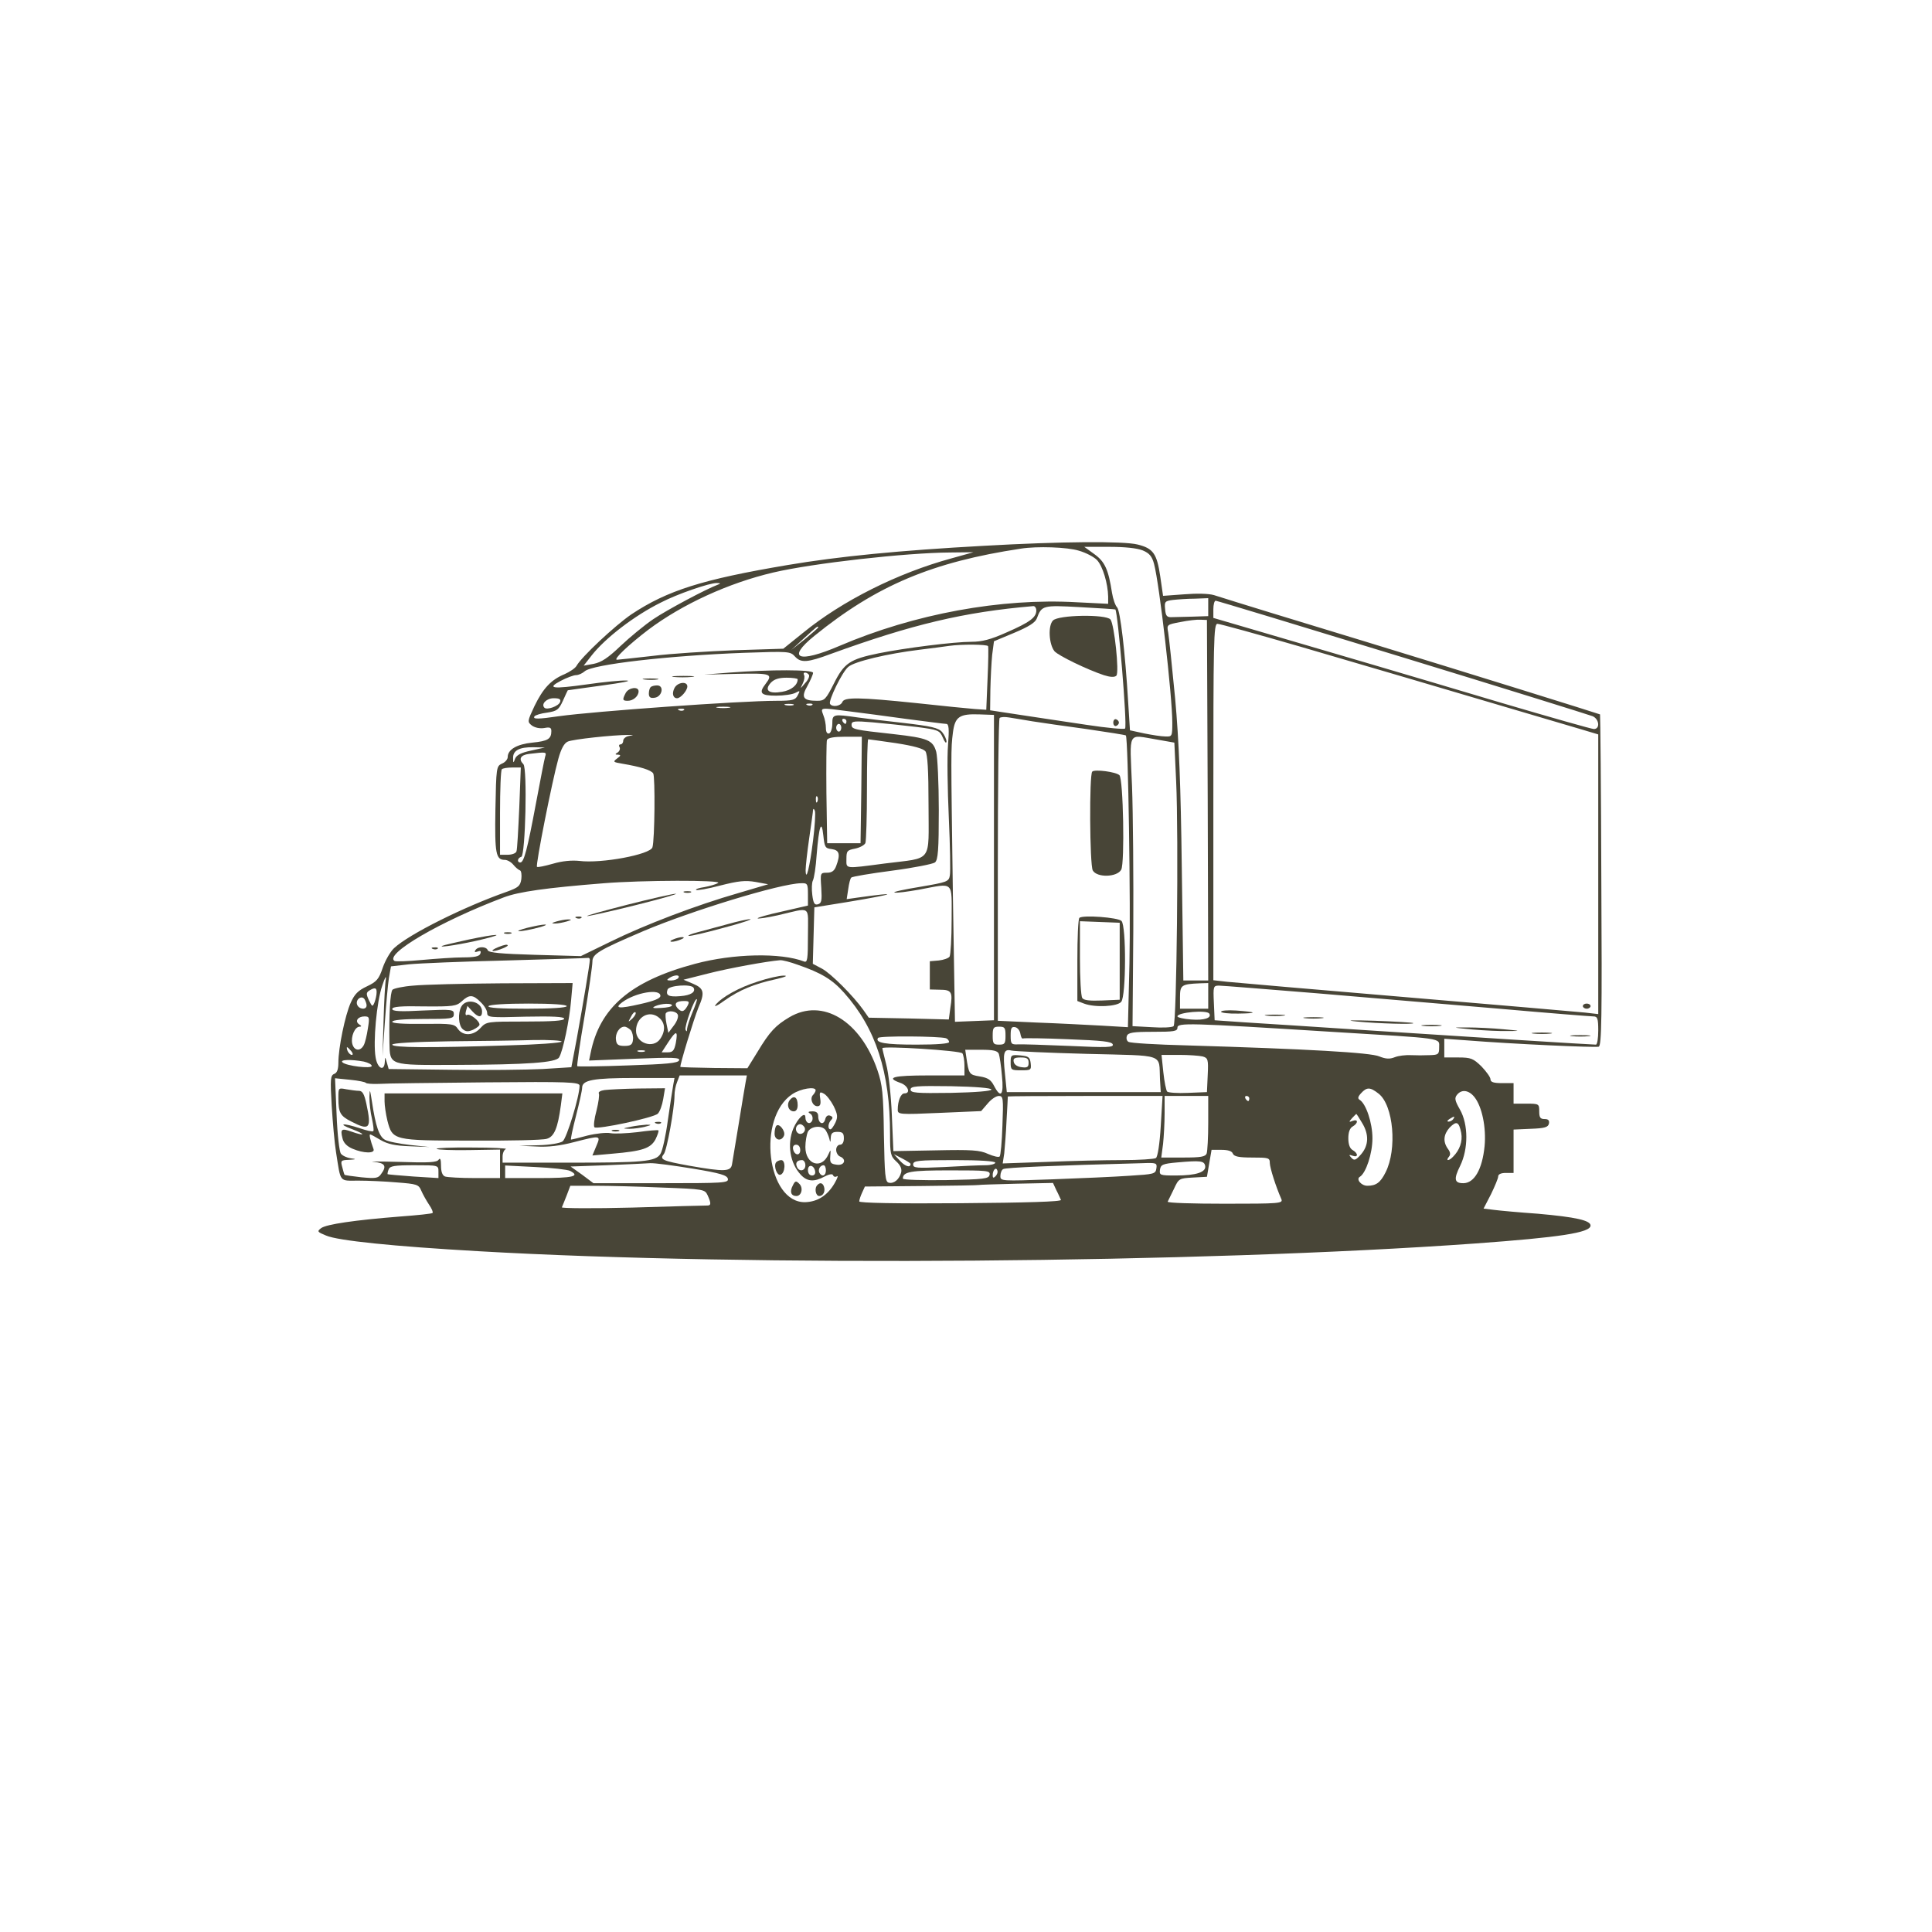 <?xml version="1.0" encoding="UTF-8" standalone="no"?>
<svg xmlns="http://www.w3.org/2000/svg" xmlns:svg="http://www.w3.org/2000/svg" version="1.0" width="767.999pt" height="767.999pt" viewBox="0 0 767.999 767.999" preserveAspectRatio="xMidYMid" id="svg216">
  <defs id="defs216"></defs>
  <g transform="matrix(0.102,0,0,-0.102,72.288,633.538)" fill="#484537" stroke="none" id="g46">
    <path d="m 3125,4084 c -328,-18 -564,-41 -765,-75 -332,-56 -468,-99 -608,-192 -63,-43 -194,-165 -214,-201 -5,-9 -26,-23 -46,-32 -53,-22 -84,-55 -118,-125 -28,-60 -28,-61 -9,-76 12,-8 31,-12 48,-9 21,4 27,2 27,-12 0,-31 -14,-39 -74,-45 -60,-6 -96,-27 -96,-56 0,-9 -10,-21 -23,-26 -21,-10 -22,-15 -25,-179 -3,-173 2,-196 37,-196 9,0 24,-8 33,-19 8,-10 20,-20 26,-22 5,-2 7,-18 5,-34 -4,-27 -12,-33 -56,-49 -168,-59 -381,-165 -440,-220 -14,-13 -34,-47 -44,-76 -15,-45 -24,-55 -62,-73 -34,-16 -48,-30 -63,-64 -22,-49 -48,-176 -48,-233 0,-26 -5,-40 -16,-44 -15,-6 -16,-20 -10,-124 4,-64 11,-146 17,-182 19,-120 11,-110 87,-110 37,0 105,-3 150,-7 78,-6 85,-8 95,-32 6,-14 20,-39 30,-54 11,-16 17,-30 14,-33 -2,-3 -60,-9 -128,-14 -176,-14 -285,-30 -306,-45 -17,-13 -15,-15 19,-29 46,-20 261,-42 593,-61 1057,-61 2809,-47 3885,30 330,24 450,42 450,70 0,20 -58,33 -205,46 -71,5 -148,12 -171,15 l -41,5 29,56 c 15,31 28,62 28,69 0,9 11,14 30,14 h 30 v 85 84 l 67,3 c 55,2 68,6 71,21 2,12 -3,17 -17,17 -17,0 -21,6 -21,30 0,29 -1,30 -50,30 h -50 v 40 40 h -45 c -33,0 -45,4 -45,15 0,8 -16,30 -35,50 -32,31 -41,35 -90,35 h -55 v 36 37 l 83,-6 c 188,-15 506,-29 519,-25 11,5 13,113 10,649 -1,354 -4,644 -5,646 -3,2 -529,166 -912,283 -274,83 -508,155 -593,182 -21,6 -67,7 -116,3 l -82,-6 -11,76 c -13,88 -27,109 -88,124 -55,14 -301,12 -600,-5 z m 371,-19 c 28,-8 60,-25 71,-37 22,-24 42,-91 43,-142 v -28 l -122,6 c -295,17 -633,-45 -925,-170 -161,-69 -208,-50 -98,39 243,197 460,288 805,340 63,10 181,6 226,-8 z m 249,1 c 26,-11 36,-23 44,-53 21,-79 71,-515 71,-618 0,-54 -1,-55 -27,-54 -16,0 -53,6 -83,12 l -55,12 -7,110 c -12,199 -31,356 -43,369 -7,7 -16,32 -20,57 -14,91 -28,121 -68,150 l -40,29 h 97 c 61,0 109,-5 131,-14 z m -746,-31 c -209,-57 -425,-165 -578,-290 l -77,-62 -190,-6 c -104,-4 -247,-13 -319,-22 -71,-8 -134,-15 -139,-15 -17,0 46,59 122,117 132,99 312,182 487,223 153,36 517,77 690,78 l 90,1 z m -909,-102 c -46,-17 -200,-99 -253,-135 -34,-23 -91,-70 -127,-104 -49,-47 -75,-64 -105,-70 l -39,-7 32,41 c 54,68 166,154 269,205 63,33 191,77 218,76 14,0 16,-2 5,-6 z m 1910,-88 v -35 l -60,-2 c -33,-1 -70,-2 -82,-2 -19,-1 -24,5 -26,31 -3,29 -1,32 30,36 18,2 57,5 86,5 l 52,2 z m 756,-195 c 396,-121 729,-225 742,-230 26,-11 30,-50 5,-50 -9,0 -170,46 -357,101 -392,117 -648,192 -928,274 l -198,58 v 34 c 0,18 4,33 9,33 5,0 332,-99 727,-220 z m -1426,182 c 0,-27 -25,-46 -117,-86 -60,-27 -95,-36 -135,-36 -68,0 -259,-24 -363,-45 -112,-23 -134,-38 -174,-118 -31,-61 -36,-67 -65,-67 -55,0 -64,13 -38,58 12,22 22,45 22,51 0,13 -167,13 -325,1 l -100,-8 128,3 c 133,3 142,0 112,-39 -28,-36 -19,-46 41,-46 30,0 64,5 75,11 19,10 19,9 9,-10 -9,-18 -20,-21 -83,-21 -140,0 -711,-41 -847,-60 -82,-12 -103,-12 -96,-1 3,5 25,12 50,15 38,6 45,11 61,46 10,22 18,40 19,41 1,0 62,9 136,19 74,10 116,18 93,19 -23,1 -92,-6 -154,-15 -136,-19 -159,-16 -102,14 23,12 50,22 59,22 10,0 25,7 34,15 30,27 326,61 621,72 175,6 180,6 199,-15 23,-25 49,-23 140,11 317,115 518,163 788,186 6,1 12,-7 12,-17 z m 308,4 c 10,-11 47,-450 38,-464 -3,-4 -69,2 -148,14 -79,12 -196,29 -260,39 l -118,18 1,81 c 1,44 4,105 7,135 l 7,53 79,33 c 57,24 82,40 88,56 19,51 23,52 168,44 74,-4 136,-8 138,-9 z m 360,-743 2,-703 h -48 -49 l -6,438 c -4,322 -11,496 -26,662 -12,124 -24,239 -27,256 -6,31 -5,31 48,41 29,6 64,10 78,9 l 25,-1 z m 361,598 c 257,-75 488,-143 1094,-322 l 67,-20 v -545 -545 l -52,6 c -29,3 -343,30 -698,60 -355,30 -669,57 -697,60 l -53,6 v 695 c 0,631 1,694 16,694 9,0 154,-40 323,-89 z m -1879,75 c 0,-2 -24,-23 -52,-46 l -53,-42 50,46 c 49,45 55,50 55,42 z m 662,-73 c 2,-5 1,-62 -2,-128 l -5,-120 -45,3 c -25,2 -127,12 -227,23 -223,23 -282,24 -289,4 -7,-16 -39,-21 -48,-7 -7,12 47,124 71,144 23,21 154,52 278,67 50,6 101,13 115,15 49,7 149,6 152,-1 z m -698,-112 c 3,-5 -3,-20 -15,-32 -20,-24 -20,-24 -9,-1 6,12 8,27 5,32 -3,6 -2,10 4,10 5,0 12,-4 15,-9 z m -44,-17 c 0,-23 -25,-43 -61,-49 -52,-9 -70,6 -44,35 13,14 31,20 62,20 23,0 43,-3 43,-6 z m -926,-89 c -6,-16 -51,-32 -61,-22 -14,14 8,37 36,37 23,0 29,-4 25,-15 z m 909,-12 c -7,-2 -21,-2 -30,0 -10,3 -4,5 12,5 17,0 24,-2 18,-5 z m 74,1 c -3,-3 -12,-4 -19,-1 -8,3 -5,6 6,6 11,1 17,-2 13,-5 z m -324,-11 c -13,-2 -33,-2 -45,0 -13,2 -3,4 22,4 25,0 35,-2 23,-4 z m -176,-9 c -3,-3 -12,-4 -19,-1 -8,3 -5,6 6,6 11,1 17,-2 13,-5 z m 643,-5 c 47,-6 148,-19 226,-30 77,-10 146,-19 153,-19 10,0 12,-19 7,-82 -4,-46 -2,-173 3,-283 5,-110 7,-212 4,-226 -4,-24 -11,-26 -116,-44 -62,-10 -107,-20 -100,-22 7,-3 50,3 96,11 139,26 127,37 127,-116 0,-73 -4,-138 -8,-145 -4,-6 -23,-13 -42,-15 l -35,-3 v -55 -55 l 39,-1 c 46,0 51,-9 41,-71 l -6,-45 -156,4 -156,3 -21,30 c -39,55 -126,142 -161,161 l -36,19 3,110 3,110 130,21 c 187,31 209,41 38,17 l -42,-6 6,39 c 3,22 8,42 12,45 3,4 75,16 159,27 84,11 159,26 167,32 12,10 15,48 15,204 0,105 -5,207 -10,227 -13,46 -33,54 -165,69 -156,17 -165,19 -165,37 0,14 11,15 83,9 45,-4 122,-12 171,-18 85,-11 89,-13 102,-42 7,-17 13,-24 14,-15 0,9 -8,26 -17,37 -15,17 -42,23 -153,36 -74,8 -153,18 -175,21 -97,14 -100,13 -100,-24 0,-19 -6,-36 -12,-38 -8,-3 -13,5 -13,21 0,13 -4,36 -10,50 -11,31 -16,30 100,15 z m 565,-609 v -595 l -76,-3 -76,-3 -8,488 c -8,577 -8,574 0,639 8,62 25,74 105,71 l 55,-2 z m 150,570 c 33,-5 127,-19 210,-30 82,-12 152,-23 154,-25 9,-10 19,-659 14,-889 l -6,-248 -101,6 c -56,3 -170,9 -253,12 l -153,7 v 587 c 0,322 3,590 7,593 4,4 20,5 37,2 17,-3 58,-9 91,-15 z m -725,0 c 0,-5 -2,-10 -4,-10 -3,0 -8,5 -11,10 -3,6 -1,10 4,10 6,0 11,-4 11,-10 z m -20,-25 c 0,-8 -4,-15 -10,-15 -5,0 -10,7 -10,15 0,8 5,15 10,15 6,0 10,-7 10,-15 z m -827,-32 c -13,-2 -23,-11 -23,-19 0,-8 -5,-14 -11,-14 -5,0 -7,-5 -3,-11 3,-6 0,-15 -7,-20 -12,-7 -11,-9 1,-9 12,-1 11,-4 -4,-15 -17,-13 -15,-14 20,-20 71,-12 113,-25 121,-38 8,-12 6,-260 -3,-288 -8,-28 -199,-64 -285,-53 -29,3 -66,0 -103,-11 -32,-9 -60,-15 -62,-12 -6,6 59,334 83,420 11,40 23,62 37,68 19,9 177,26 236,26 23,0 23,0 3,-4 z m 905,-210 -3,-208 h -65 -65 l -3,195 c -1,107 0,200 2,207 4,9 27,13 71,13 h 65 z m 1152,196 68,-12 7,-151 c 10,-214 2,-943 -10,-954 -5,-5 -44,-7 -85,-4 l -75,4 3,371 c 1,205 -1,459 -5,565 -9,220 -20,200 97,181 z m -1017,-14 c 70,-11 106,-21 115,-32 8,-12 12,-71 12,-210 0,-228 19,-203 -170,-227 -160,-21 -150,-22 -150,18 0,31 3,34 34,40 19,4 37,14 40,22 3,9 6,103 6,210 0,107 2,194 5,194 3,0 51,-7 108,-15 z m -1422,-29 c -38,-8 -56,-17 -62,-31 -7,-19 -8,-19 -8,2 -1,29 24,43 79,42 l 45,-1 z m 55,-23 c -3,-10 -19,-92 -36,-183 -34,-182 -47,-230 -61,-230 -14,0 -11,18 4,22 16,6 24,345 8,361 -20,20 -11,36 22,40 67,8 69,8 63,-10 z m -101,-200 c -4,-87 -8,-164 -11,-170 -2,-7 -17,-13 -34,-13 h -30 v 163 c 0,90 3,167 7,170 3,4 22,7 40,7 h 34 z m 1162,25 c -3,-8 -6,-5 -6,6 -1,11 2,17 5,13 3,-3 4,-12 1,-19 z m -17,-152 c -13,-105 -28,-165 -29,-116 0,14 6,70 14,125 8,55 15,105 15,110 1,6 4,4 7,-4 3,-8 0,-60 -7,-115 z m 73,-34 c 30,-4 34,-21 17,-66 -7,-19 -17,-26 -36,-26 -26,0 -26,-1 -22,-59 3,-50 1,-60 -13,-64 -13,-4 -18,4 -22,36 -3,23 -2,48 2,56 5,9 12,54 15,101 9,112 19,141 26,75 5,-46 7,-50 33,-53 z m -443,-132 c -8,-5 -32,-12 -53,-16 -21,-3 -36,-8 -33,-11 3,-3 45,4 94,17 71,18 98,21 138,14 l 49,-9 -115,-34 c -164,-47 -366,-124 -500,-190 l -115,-56 -179,5 c -131,4 -180,8 -184,18 -5,15 -38,16 -48,0 -5,-7 -2,-9 9,-5 11,4 14,2 10,-9 -4,-10 -22,-14 -67,-14 -33,0 -105,-5 -160,-10 -54,-5 -102,-7 -107,-4 -42,26 179,155 426,248 58,22 164,37 390,55 147,12 463,13 445,1 z m 350,-44 v -44 l -100,-23 c -55,-12 -98,-24 -96,-27 3,-2 38,3 78,12 134,31 118,42 118,-80 0,-91 -2,-105 -15,-100 -91,35 -276,31 -425,-9 -251,-67 -372,-171 -407,-348 l -6,-29 178,7 c 149,6 177,5 173,-6 -4,-11 -47,-15 -199,-20 -107,-4 -196,-5 -198,-3 -2,2 10,88 28,192 17,103 31,200 31,215 0,30 22,44 200,120 187,79 533,185 613,186 25,1 27,-2 27,-43 z m -850,-256 c 0,-14 -26,-170 -51,-307 l -21,-111 -111,-7 c -62,-3 -222,-5 -357,-3 l -244,3 -7,25 c -7,24 -7,24 -8,3 -2,-40 -29,-26 -36,18 -10,60 4,215 26,279 10,30 16,42 14,25 -3,-16 -7,-91 -9,-165 l -4,-135 9,130 c 5,72 12,150 16,175 l 8,45 70,8 c 39,4 210,11 380,15 171,5 313,9 318,10 4,1 7,-2 7,-8 z m 811,-19 c 90,-31 134,-57 180,-109 124,-139 179,-309 179,-551 0,-76 2,-86 24,-106 17,-15 23,-30 19,-44 -7,-26 -28,-44 -48,-39 -14,3 -16,28 -19,188 -2,160 -6,194 -25,250 -66,193 -214,283 -343,207 -54,-32 -77,-56 -125,-136 l -39,-63 -129,1 c -71,1 -130,3 -132,4 -4,4 53,189 70,231 26,59 22,75 -20,93 l -38,16 95,24 c 82,21 231,48 281,52 9,1 40,-7 70,-18 z m -466,-51 c -3,-5 -16,-10 -28,-10 -18,0 -19,2 -7,10 20,13 43,13 35,0 z m 2065,-70 v -50 h -55 -55 v 44 c 0,48 5,52 78,55 l 32,1 z m -2006,32 c 10,-17 -11,-30 -51,-33 -47,-4 -58,3 -50,26 7,16 91,22 101,7 z m 2431,-22 c 198,-17 517,-44 709,-60 192,-17 357,-30 367,-30 16,0 19,-8 19,-55 0,-30 -4,-55 -9,-55 -18,0 -494,30 -876,55 -209,14 -432,28 -495,32 l -115,8 -3,68 c -3,64 -2,67 20,67 13,0 185,-14 383,-30 z m -3666,3 c 0,-10 -4,-27 -8,-38 -8,-19 -9,-18 -22,8 -11,24 -11,30 2,38 21,13 29,11 28,-8 z m 1106,-13 c 0,-10 -25,-20 -79,-32 -83,-19 -102,-17 -70,7 51,38 149,55 149,25 z M 720,2293 c 0,-19 -30,-16 -37,3 -7,20 18,38 29,21 4,-7 8,-18 8,-24 z m 1270,-27 c -11,-26 -20,-55 -21,-64 0,-11 -2,-13 -6,-4 -5,13 36,126 44,119 2,-2 -6,-25 -17,-51 z m -20,24 c -13,-23 -23,-25 -39,-7 -14,17 -4,27 26,27 21,0 22,-3 13,-20 z m -60,3 c 0,-5 -19,-9 -43,-10 -31,-2 -37,0 -22,7 25,11 65,12 65,3 z m -154,-51 c -18,-16 -18,-16 -6,6 6,13 14,21 18,18 3,-4 -2,-14 -12,-24 z m 177,14 c 3,-8 -4,-27 -16,-42 l -21,-28 -7,34 c -4,19 -5,38 -3,42 9,13 42,9 47,-6 z m 2071,5 c 11,-17 -20,-27 -71,-23 -29,2 -53,8 -53,12 0,16 115,26 124,11 z m -2142,-18 c 22,-20 23,-51 2,-81 -27,-39 -94,-17 -94,32 0,55 54,84 92,49 z M 725,2203 c -4,-27 -11,-56 -16,-65 -14,-26 -38,-22 -45,6 -6,27 10,66 29,66 8,0 8,3 -2,9 -18,12 -5,31 21,31 19,0 20,-4 13,-47 z m 3755,-13 c 444,-27 420,-23 420,-60 0,-28 -3,-30 -37,-31 -21,-1 -54,-1 -73,0 -20,1 -48,-2 -63,-8 -20,-8 -35,-7 -60,3 -33,15 -280,29 -749,43 -119,3 -222,9 -229,14 -7,4 -9,14 -6,23 5,13 24,16 102,16 81,0 95,2 95,16 0,20 40,19 600,-16 z m -2730,6 c 6,-8 10,-25 8,-38 -2,-18 -9,-23 -33,-23 -24,0 -31,5 -33,23 -4,25 13,52 33,52 7,0 18,-7 25,-14 z m 1460,-21 c 0,-31 -3,-35 -25,-35 -22,0 -25,4 -25,35 0,31 3,35 25,35 22,0 25,-4 25,-35 z m 58,7 c 2,-12 6,-20 10,-18 4,2 83,1 176,-3 133,-5 170,-9 174,-20 4,-12 -22,-13 -169,-6 -96,4 -186,7 -201,6 -26,-1 -28,2 -28,35 0,28 3,35 18,32 9,-2 18,-13 20,-26 z m -1343,-36 c -6,-29 -12,-36 -31,-36 h -24 l 26,40 c 31,47 38,46 29,-4 z m 1053,19 c 6,-2 12,-9 12,-15 0,-6 -46,-10 -127,-10 -122,0 -162,7 -150,26 5,9 239,7 265,-1 z M 660,2115 c 7,-9 8,-15 2,-15 -5,0 -12,7 -16,15 -3,8 -4,15 -2,15 2,0 9,-7 16,-15 z m 2382,-9 c 4,-6 8,-28 8,-48 v -38 h -140 c -138,0 -169,-8 -110,-29 30,-10 42,-41 16,-41 -14,0 -26,-29 -26,-64 0,-18 7,-19 163,-12 l 162,7 25,29 c 14,17 33,30 44,30 17,0 18,-8 14,-115 -2,-63 -7,-118 -11,-121 -4,-4 -24,1 -45,10 -32,15 -64,17 -204,14 l -165,-3 -6,140 c -3,77 -13,166 -22,198 -8,32 -15,60 -15,63 0,10 305,-9 312,-20 z m -1239,7 c -7,-2 -19,-2 -25,0 -7,3 -2,5 12,5 14,0 19,-2 13,-5 z m 1381,-9 c 3,-9 9,-47 12,-85 8,-76 -4,-91 -31,-39 -12,23 -24,31 -55,36 -42,7 -43,8 -53,77 l -4,27 h 62 c 48,0 64,-4 69,-16 z m 344,0 c 309,-8 279,3 284,-99 l 3,-50 h -300 -300 l -7,70 c -9,85 -5,99 25,92 12,-3 145,-9 295,-13 z m 450,-10 c 21,-6 23,-11 20,-73 l -3,-66 -74,-3 c -41,-2 -77,1 -81,5 -4,4 -11,38 -15,76 l -7,67 h 69 c 37,0 78,-3 91,-6 z M 709,2074 c 17,-4 31,-11 31,-17 0,-12 -100,0 -114,14 -12,11 35,12 83,3 z m 1488,-81 c -3,-16 -15,-89 -27,-163 -12,-74 -24,-145 -26,-157 -5,-28 -29,-29 -166,-5 -104,19 -117,24 -100,45 12,13 42,180 42,229 0,15 4,38 10,52 l 10,26 h 131 131 z m -1480,-2 c 2,-3 24,-5 50,-4 27,2 213,4 416,6 325,3 367,1 367,-13 0,-41 -50,-205 -66,-217 -10,-7 -50,-14 -93,-15 l -76,-2 67,-3 c 44,-3 93,3 146,17 106,27 105,27 87,-16 l -15,-36 78,7 c 118,10 149,21 168,56 8,17 14,33 11,35 -2,2 -39,-1 -81,-7 -43,-5 -90,-7 -106,-4 -15,3 -55,-1 -88,-9 -33,-9 -62,-16 -65,-16 -3,0 6,41 19,92 13,51 24,100 24,110 0,30 43,38 205,38 h 155 l -5,-27 c -3,-16 -12,-77 -21,-138 -8,-60 -21,-119 -29,-131 -19,-30 -66,-34 -361,-34 h -254 v 24 c 0,13 6,27 13,29 6,3 -53,6 -132,6 -79,1 -142,-2 -138,-5 3,-4 60,-6 126,-5 l 121,2 v -55 -56 h -99 c -55,0 -106,3 -115,6 -11,4 -16,19 -16,43 0,23 -3,31 -9,23 -6,-11 -39,-13 -152,-9 -79,2 -125,2 -101,0 44,-4 52,-16 28,-48 -11,-16 -22,-17 -76,-12 -35,4 -65,8 -66,10 -1,1 -5,14 -9,30 -7,25 -5,27 26,28 30,2 30,3 7,6 -14,2 -32,10 -38,18 -6,7 -14,73 -17,154 l -6,140 59,-6 c 32,-3 60,-9 61,-12 z m 2438,-26 c 0,-6 -61,-11 -157,-13 -137,-2 -158,0 -158,13 0,13 21,15 158,13 96,-2 157,-7 157,-13 z m -685,-3 c 0,-4 -5,-13 -10,-18 -14,-14 -2,-44 17,-44 11,0 14,8 11,29 -4,26 -2,29 14,20 10,-5 27,-27 38,-48 16,-33 17,-43 7,-65 -7,-14 -15,-26 -19,-26 -12,0 -10,24 3,37 7,7 6,12 -4,16 -10,4 -17,-2 -20,-15 -7,-24 -27,-15 -27,13 0,13 -7,19 -22,19 -17,0 -20,-3 -9,-9 8,-5 11,-16 8,-26 -8,-19 -27,-11 -27,12 0,24 -30,-4 -47,-44 -25,-61 -13,-135 29,-180 25,-27 52,-29 93,-7 19,10 31,11 33,5 2,-6 9,-8 15,-4 6,4 2,-8 -9,-27 -28,-48 -66,-72 -114,-74 -150,-4 -190,329 -51,421 33,22 91,31 91,15 z m 2194,-13 c 58,-45 73,-217 27,-307 -20,-40 -37,-52 -71,-52 -24,0 -45,26 -29,35 24,15 49,91 49,150 0,60 -25,135 -50,150 -8,5 -7,12 6,26 22,24 35,24 68,-2 z m 374,-14 c 29,-37 46,-118 39,-191 -9,-90 -40,-144 -83,-144 -35,0 -38,16 -12,68 32,66 32,161 -1,219 -20,35 -22,45 -11,58 18,22 46,18 68,-10 z M 3815,1823 c -4,-69 -12,-121 -19,-125 -6,-4 -65,-8 -131,-8 -66,0 -198,-3 -293,-7 l -173,-6 6,39 c 2,21 7,80 9,129 3,50 5,91 5,93 1,1 136,2 302,2 h 301 z m 185,13 c 0,-57 -3,-111 -6,-120 -5,-13 -23,-16 -91,-16 h -86 l 7,53 c 3,28 6,82 6,120 v 67 h 85 85 z m 160,94 c 0,-5 -2,-10 -4,-10 -3,0 -8,5 -11,10 -3,6 -1,10 4,10 6,0 11,-4 11,-10 z m 439,-94 c 28,-45 27,-88 -3,-123 -21,-24 -27,-26 -38,-14 -11,12 -10,13 5,8 22,-8 22,9 0,22 -11,6 -17,22 -17,46 0,24 6,40 17,46 22,13 22,30 0,22 -15,-6 -16,-5 -3,10 8,9 16,16 17,17 1,0 11,-15 22,-34 z m 356,14 c -3,-5 -12,-10 -18,-10 -7,0 -6,4 3,10 19,12 23,12 15,0 z m 31,-54 c 6,-33 -6,-67 -32,-93 -16,-17 -30,-17 -16,0 7,8 6,18 -4,31 -20,28 -17,56 7,83 27,27 36,23 45,-21 z m -2560,23 c 10,-17 -13,-36 -27,-22 -12,12 -4,33 11,33 5,0 12,-5 16,-11 z m 82,-11 c 5,-7 12,-22 15,-33 4,-18 5,-18 6,3 1,17 7,22 26,22 20,0 25,-5 25,-25 0,-16 -6,-25 -15,-25 -8,0 -15,-9 -15,-20 0,-11 7,-23 15,-26 27,-11 17,-36 -12,-32 -24,3 -28,7 -26,33 2,27 2,28 -7,8 -26,-61 -90,-41 -90,28 0,22 5,49 10,60 12,21 52,26 68,7 z m -98,-79 c 0,-24 -23,-21 -28,4 -2,10 3,17 12,17 10,0 16,-9 16,-21 z m 1686,-14 c 5,-11 23,-15 75,-15 65,0 69,-1 69,-22 1,-20 23,-90 45,-140 7,-17 -7,-18 -220,-18 -125,0 -225,3 -223,8 2,4 13,26 24,49 19,41 20,42 74,45 l 55,3 9,53 9,52 h 39 c 25,0 41,-5 44,-15 z m -1256,-40 c 0,-16 -21,-10 -41,12 l -24,26 33,-17 c 17,-9 32,-18 32,-21 z m -410,-5 c 0,-23 -25,-27 -33,-6 -7,16 1,26 20,26 7,0 13,-9 13,-20 z m 740,10 c 0,-5 -17,-10 -38,-10 -22,0 -94,-3 -160,-7 -109,-5 -122,-4 -122,10 0,15 18,17 160,17 100,0 160,-4 160,-10 z m 818,-12 c 5,-25 -35,-38 -114,-38 -62,0 -65,1 -62,23 3,19 10,23 68,28 90,8 104,6 108,-13 z m -1998,-11 c 109,-18 135,-26 138,-40 3,-16 -16,-17 -260,-17 h -264 l -44,33 -45,32 140,5 c 77,3 154,7 170,8 17,1 91,-9 165,-21 z m 1808,1 c -3,-22 -9,-23 -105,-29 -57,-4 -193,-10 -303,-14 -197,-7 -200,-7 -200,13 0,12 5,24 11,27 9,6 199,14 542,23 55,2 58,1 55,-20 z m -2798,-13 v -25 l -97,6 c -54,4 -99,8 -101,9 -1,1 0,10 4,19 5,13 22,16 100,16 94,0 94,0 94,-25 z m 513,3 c 41,-21 11,-28 -118,-28 h -135 v 25 24 l 118,-6 c 64,-3 125,-10 135,-15 z m 955,-1 c 2,-10 -3,-17 -12,-17 -10,0 -16,9 -16,21 0,24 23,21 28,-4 z m 42,3 c 0,-21 -15,-27 -25,-10 -7,12 2,30 16,30 5,0 9,-9 9,-20 z m 661,-23 c -8,-8 -11,-7 -11,4 0,20 13,34 18,19 3,-7 -1,-17 -7,-23 z m -23,6 c -3,-16 -20,-18 -171,-21 -92,-1 -167,1 -167,6 0,27 30,32 183,32 146,0 158,-1 155,-17 z m 260,-60 c 8,-15 15,-32 18,-38 3,-7 -132,-11 -391,-13 -254,-2 -395,1 -395,7 0,6 5,21 11,34 l 11,24 221,2 c 122,1 222,3 223,4 1,1 67,3 146,5 l 143,3 z m -1536,10 c 163,-6 166,-7 177,-30 14,-31 14,-40 -1,-40 -7,0 -138,-3 -292,-8 -154,-4 -277,-3 -275,1 2,5 11,26 19,47 l 14,37 h 96 c 53,0 171,-3 262,-7 z" id="path1-6"></path>
    <path d="m 1917,3573 c 18,-2 50,-2 70,0 21,2 7,4 -32,4 -38,0 -55,-2 -38,-4 z" id="path2-2"></path>
    <path d="m 1803,3563 c 15,-2 37,-2 50,0 12,2 0,4 -28,4 -27,0 -38,-2 -22,-4 z" id="path3-7"></path>
    <path d="m 1920,3530 c -11,-21 -6,-40 10,-40 14,0 40,30 40,46 0,21 -38,17 -50,-6 z" id="path4-0"></path>
    <path d="m 1827,3533 c -4,-3 -7,-15 -7,-25 0,-14 6,-19 23,-16 29,4 38,48 9,48 -10,0 -22,-3 -25,-7 z" id="path5-3"></path>
    <path d="m 1730,3511 c -14,-27 -13,-31 8,-31 21,0 42,18 42,37 0,20 -38,15 -50,-6 z" id="path6-9"></path>
    <path d="m 3395,3793 c -20,-20 -16,-93 6,-120 15,-17 126,-71 192,-93 25,-8 42,-9 49,-2 12,12 -8,200 -23,219 -18,21 -203,18 -224,-4 z" id="path7-9"></path>
    <path d="m 3630,3395 c 0,-9 5,-15 11,-13 6,2 11,8 11,13 0,5 -5,11 -11,13 -6,2 -11,-4 -11,-13 z" id="path8-9"></path>
    <path d="m 5460,2290 c 0,-5 7,-10 15,-10 8,0 15,5 15,10 0,6 -7,10 -15,10 -8,0 -15,-4 -15,-10 z" id="path9-1"></path>
    <path d="m 3548,3204 c -12,-12 -10,-362 2,-385 16,-29 95,-27 111,3 14,26 8,353 -7,368 -13,13 -97,24 -106,14 z" id="path10-7"></path>
    <path d="m 3498,2634 c -5,-4 -8,-79 -8,-166 v -158 l 26,-10 c 42,-16 130,-12 145,7 19,22 20,296 1,315 -14,14 -152,24 -164,12 z m 157,-169 v -150 l -69,-3 c -49,-2 -72,1 -77,10 -5,7 -9,77 -9,156 v 143 l 78,-3 77,-3 z" id="path11-2"></path>
    <path d="m 1958,2733 c 6,-2 18,-2 25,0 6,3 1,5 -13,5 -14,0 -19,-2 -12,-5 z" id="path12-3"></path>
    <path d="m 1735,2685 c -93,-24 -163,-43 -155,-44 8,0 94,19 190,43 96,24 166,44 155,44 -11,0 -96,-19 -190,-43 z" id="path13-6"></path>
    <path d="m 1538,2633 c 7,-3 16,-2 19,1 4,3 -2,6 -13,5 -11,0 -14,-3 -6,-6 z" id="path14-5"></path>
    <path d="m 1460,2620 c -20,-6 -21,-8 -5,-8 11,0 31,4 45,8 20,6 21,8 5,8 -11,0 -31,-4 -45,-8 z" id="path15-5"></path>
    <path d="m 1345,2595 c -27,-7 -41,-13 -30,-13 11,0 43,6 70,13 28,7 41,13 30,13 -11,0 -42,-6 -70,-13 z" id="path16-8"></path>
    <path d="m 1258,2573 c 6,-2 18,-2 25,0 6,3 1,5 -13,5 -14,0 -19,-2 -12,-5 z" id="path17-1"></path>
    <path d="m 1115,2549 c -49,-11 -94,-21 -100,-24 -20,-9 82,7 155,25 99,24 59,23 -55,-1 z" id="path18-4"></path>
    <path d="m 1233,2520 c -34,-14 -28,-21 7,-9 17,6 30,13 30,15 0,6 -12,4 -37,-6 z" id="path19-7"></path>
    <path d="m 978,2513 c 7,-3 16,-2 19,1 4,3 -2,6 -13,5 -11,0 -14,-3 -6,-6 z" id="path20-1"></path>
    <path d="m 2125,2609 c -38,-10 -90,-24 -115,-31 -24,-6 -40,-13 -35,-14 6,-2 66,12 135,31 69,18 116,34 105,34 -11,0 -51,-9 -90,-20 z" id="path21-3"></path>
    <path d="m 1915,2550 c -13,-5 -14,-9 -5,-9 8,0 24,4 35,9 13,5 14,9 5,9 -8,0 -24,-4 -35,-9 z" id="path22-8"></path>
    <path d="m 902,2370 c -40,-3 -76,-11 -81,-16 -9,-9 -14,-96 -12,-206 2,-90 -4,-88 259,-87 279,1 390,9 402,29 15,23 41,148 47,223 l 6,67 -274,-1 c -151,-1 -307,-5 -347,-9 z m 263,-65 c 14,-13 25,-32 25,-42 0,-17 11,-18 150,-14 105,2 150,0 150,-8 0,-8 -47,-11 -151,-11 -149,0 -152,0 -175,-25 -28,-31 -68,-32 -88,-4 -13,20 -23,21 -135,20 -79,-1 -121,2 -121,8 0,7 43,11 120,11 111,0 120,1 120,19 0,18 -7,19 -120,14 -90,-5 -120,-3 -120,6 0,9 34,12 124,10 114,-1 126,1 147,20 29,27 44,27 74,-4 z m 335,-15 c 0,-6 -59,-10 -156,-10 -101,0 -153,3 -149,10 4,6 67,10 156,10 93,0 149,-4 149,-10 z m -20,-138 c 0,-5 -95,-12 -212,-15 -301,-10 -448,-9 -448,3 0,6 86,11 223,13 122,1 270,3 330,5 59,1 107,-2 107,-6 z" id="path23-4"></path>
    <path d="m 1089,2288 c -14,-26 -11,-74 6,-88 12,-10 21,-10 40,-2 14,7 25,15 25,20 0,15 -38,44 -48,38 -6,-4 -8,3 -5,14 l 6,21 19,-21 c 23,-25 38,-26 38,-1 0,39 -62,54 -81,19 z" id="path24-8"></path>
    <path d="m 2245,2386 c -73,-23 -140,-60 -165,-91 -8,-10 8,-3 35,17 58,41 116,65 200,83 38,9 49,14 30,14 -16,0 -61,-10 -100,-23 z" id="path25-0"></path>
    <path d="m 4050,2268 c 0,-4 30,-8 68,-7 77,1 73,6 -10,12 -32,2 -58,0 -58,-5 z" id="path26-4"></path>
    <path d="m 4228,2253 c 17,-2 47,-2 65,0 17,2 3,4 -33,4 -36,0 -50,-2 -32,-4 z" id="path27-6"></path>
    <path d="m 4378,2243 c 17,-2 47,-2 65,0 17,2 3,4 -33,4 -36,0 -50,-2 -32,-4 z" id="path28-0"></path>
    <path d="m 4580,2230 c 82,-8 226,-12 219,-6 -2,2 -69,6 -149,9 -96,3 -120,2 -70,-3 z" id="path29-3"></path>
    <path d="m 4838,2213 c 17,-2 47,-2 65,0 17,2 3,4 -33,4 -36,0 -50,-2 -32,-4 z" id="path30-2"></path>
    <path d="m 5030,2199 c 47,-4 110,-7 140,-6 50,0 48,1 -20,7 -41,4 -104,7 -140,7 -63,0 -62,0 20,-8 z" id="path31-6"></path>
    <path d="m 5268,2183 c 17,-2 47,-2 65,0 17,2 3,4 -33,4 -36,0 -50,-2 -32,-4 z" id="path32-9"></path>
    <path d="m 5418,2173 c 17,-2 47,-2 65,0 17,2 3,4 -33,4 -36,0 -50,-2 -32,-4 z" id="path33-4"></path>
    <path d="m 3230,2071 c 0,-30 2,-31 41,-31 38,0 40,1 37,28 -3,23 -8,27 -40,30 -36,3 -38,2 -38,-27 z m 70,-2 c 0,-16 -5,-20 -27,-17 -17,2 -29,10 -31,21 -3,13 3,17 27,17 25,0 31,-4 31,-21 z" id="path34-1"></path>
    <path d="m 610,1932 c 0,-57 7,-70 51,-92 71,-37 79,-27 58,70 -8,37 -15,50 -29,50 -9,0 -32,3 -49,6 -31,6 -31,6 -31,-34 z" id="path35-3"></path>
    <path d="m 731,1935 c 0,-22 4,-60 10,-84 5,-24 8,-46 5,-48 -3,-3 -26,2 -52,11 -66,22 -91,19 -29,-4 53,-20 50,-28 -4,-9 -39,14 -44,10 -35,-26 4,-18 18,-32 40,-41 42,-18 88,-19 81,-1 -12,33 -18,57 -13,57 3,0 21,-10 41,-22 28,-16 57,-22 113,-24 l 77,-3 -76,8 c -41,5 -85,13 -97,20 -23,12 -37,54 -51,148 -8,51 -9,53 -10,18 z" id="path36-7"></path>
    <path d="m 1647,1963 c -15,-2 -25,-8 -22,-13 3,-5 -1,-35 -9,-67 -9,-32 -12,-61 -8,-65 10,-10 231,37 247,53 8,8 17,33 21,57 l 7,42 -104,-1 c -57,-1 -116,-4 -132,-6 z" id="path37-8"></path>
    <path d="m 790,1919 c 0,-16 5,-50 11,-75 20,-77 22,-78 328,-78 146,-1 278,2 293,7 29,8 43,41 55,130 l 6,47 H 1136 790 Z" id="path38-8"></path>
    <path d="m 1848,1833 c 7,-3 16,-2 19,1 4,3 -2,6 -13,5 -11,0 -14,-3 -6,-6 z" id="path39-3"></path>
    <path d="m 1750,1820 c -34,-7 -34,-7 -5,-8 17,0 44,4 60,8 27,7 27,8 5,8 -14,-1 -41,-4 -60,-8 z" id="path40-8"></path>
    <path d="m 1678,1803 c 6,-2 18,-2 25,0 6,3 1,5 -13,5 -14,0 -19,-2 -12,-5 z" id="path41-1"></path>
    <path d="m 2370,1925 c -15,-18 -6,-45 15,-45 9,0 15,9 15,24 0,31 -14,40 -30,21 z" id="path42-5"></path>
    <path d="m 2317,1824 c -4,-4 -7,-18 -7,-31 0,-26 27,-32 37,-7 6,17 -19,49 -30,38 z" id="path43-3"></path>
    <path d="m 2315,1680 c -9,-15 5,-52 18,-47 19,6 21,57 3,57 -8,0 -18,-5 -21,-10 z" id="path44-5"></path>
    <path d="m 2381,1591 c -13,-24 -7,-41 14,-41 20,0 28,32 11,48 -12,12 -16,12 -25,-7 z" id="path45-4"></path>
    <path d="m 2477,1593 c -13,-12 -7,-43 7,-43 16,0 25,19 18,38 -5,13 -15,16 -25,5 z" id="path46-3"></path>
  </g>
</svg>
